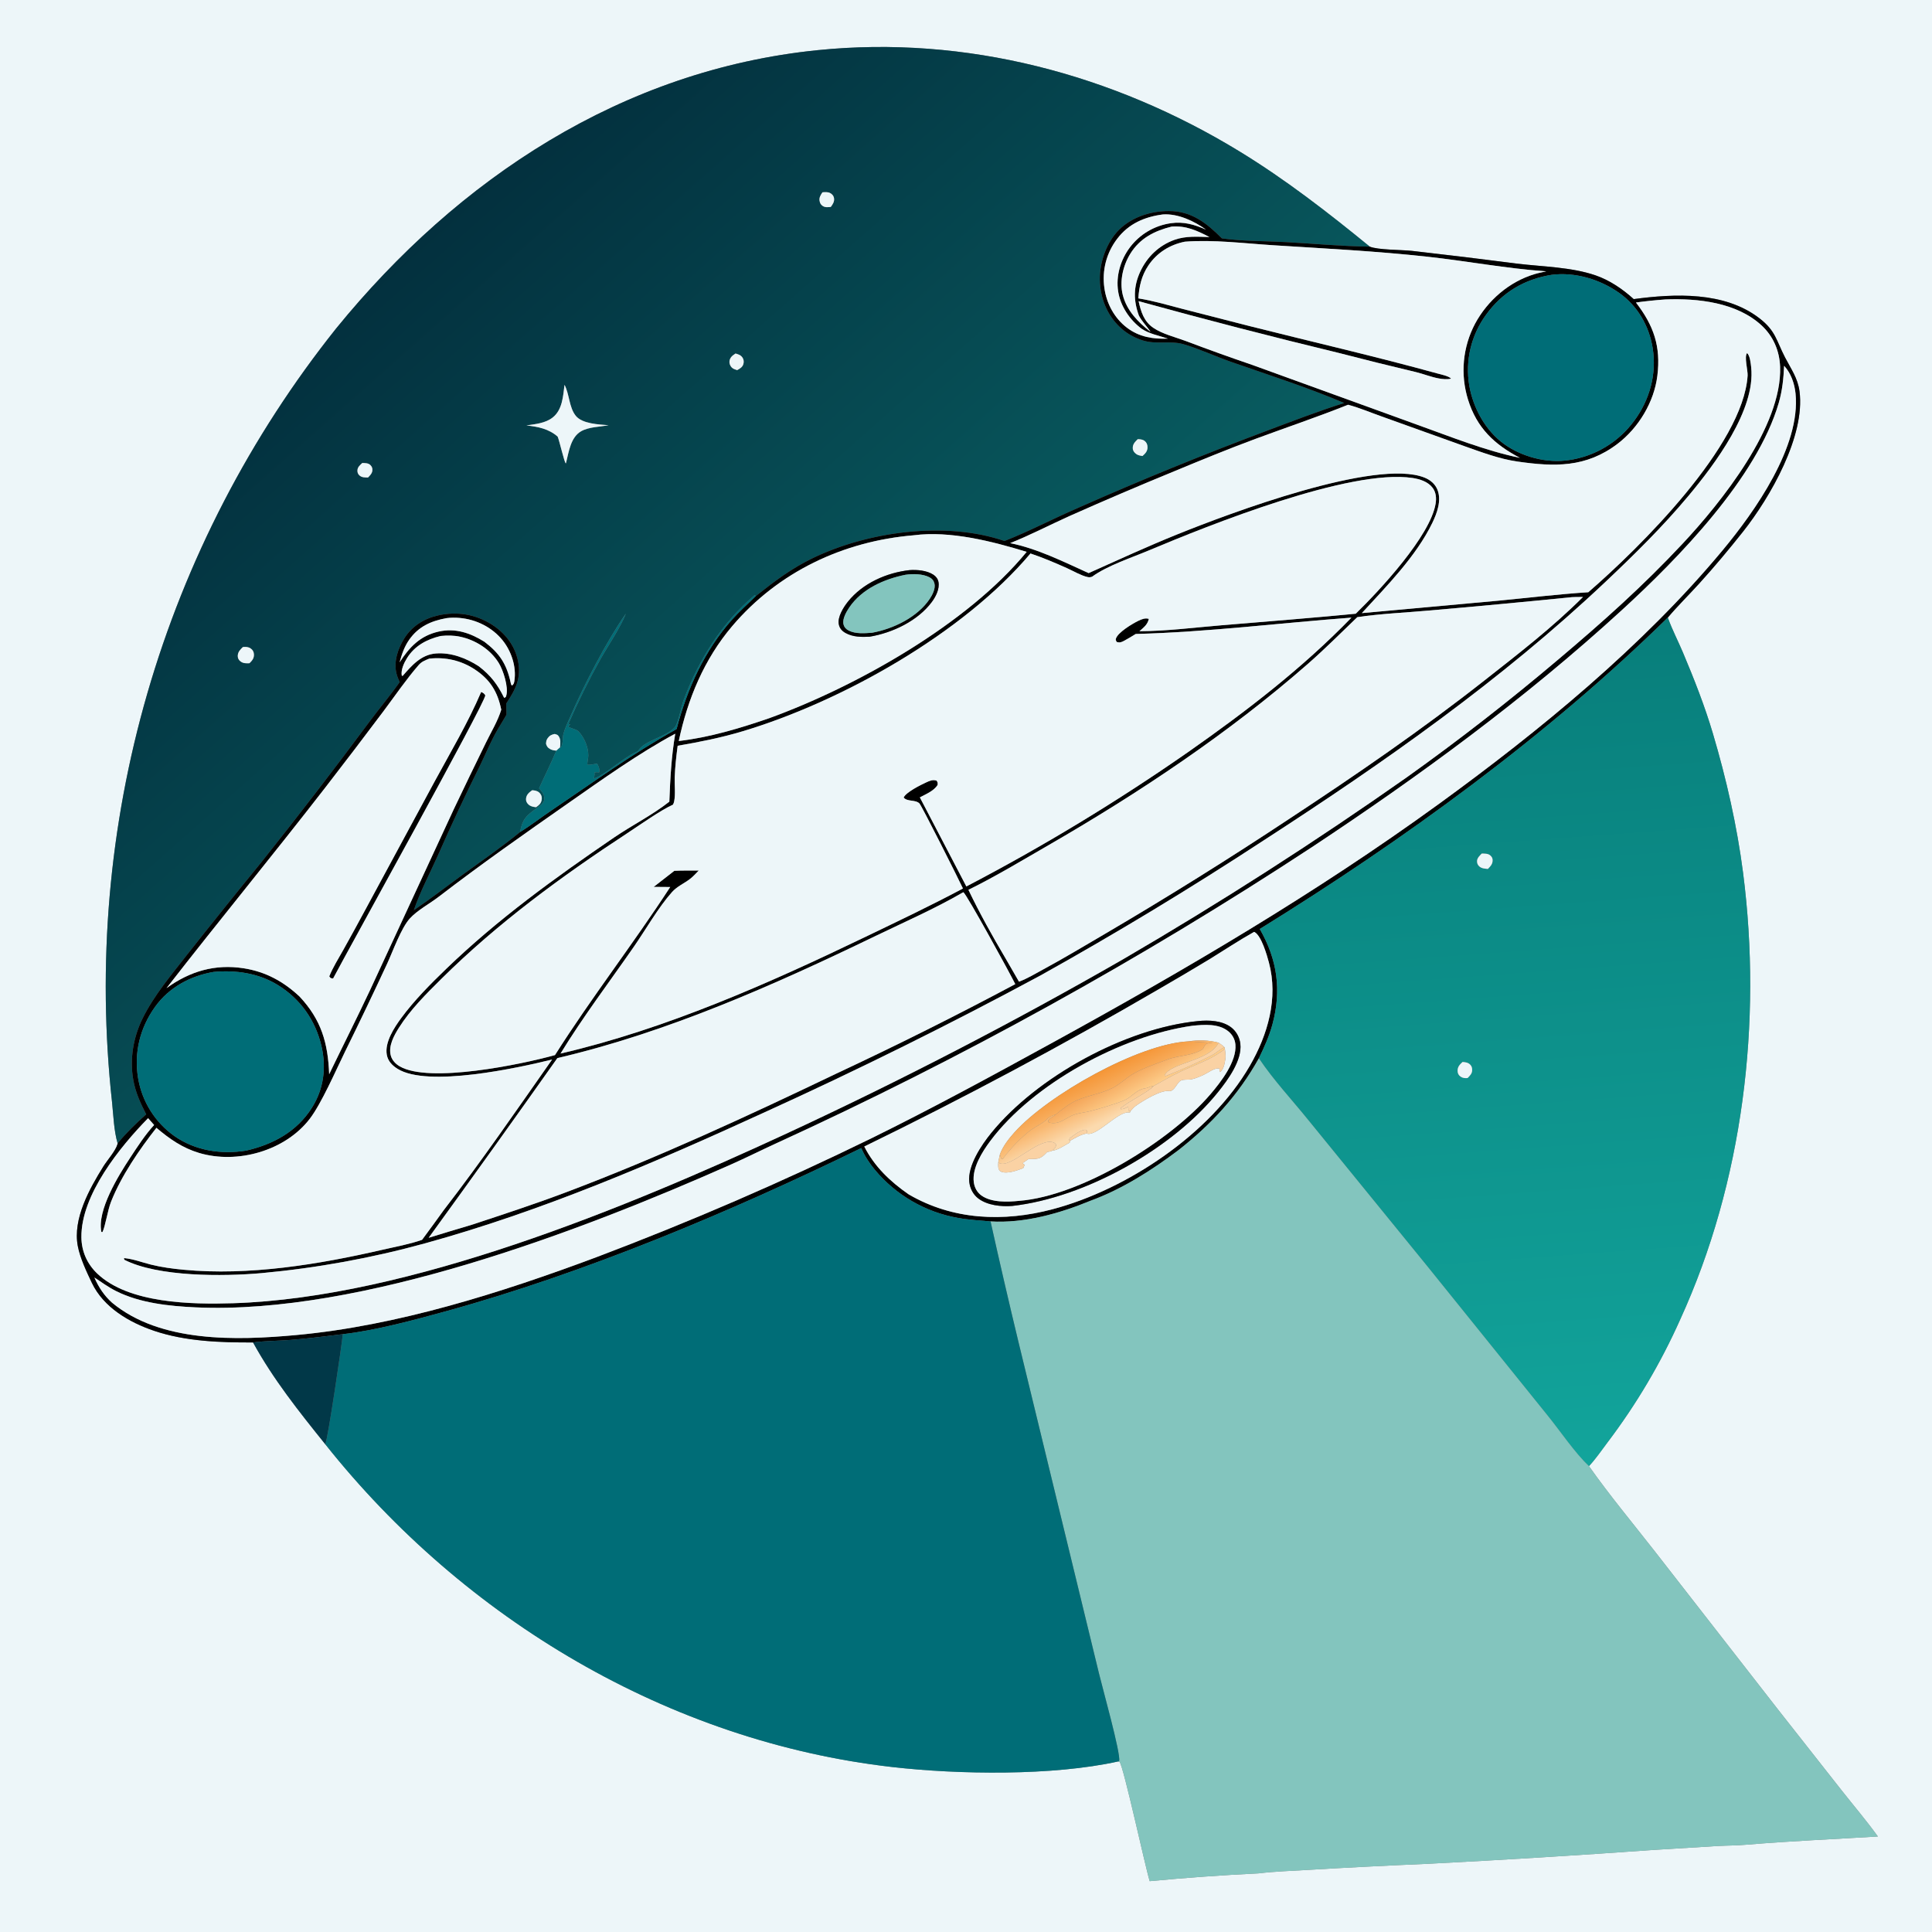 <?xml version="1.0" encoding="utf-8" ?>
<svg xmlns="http://www.w3.org/2000/svg" xmlns:xlink="http://www.w3.org/1999/xlink" width="1024" height="1024">
	<rect width="100%" height="100%" fill="#808080" stroke="none"/>
	<path fill="#EDF6F9" d="M0 0L1024 0L1024 1024L0 1024L0 0ZM726.005 130.717C703.825 112.596 681.448 95.213 656.964 80.254C589.956 39.313 511.935 18.625 433.408 26.582C329.884 37.072 242.869 94.578 178.171 174.081Q173.902 179.433 169.765 184.888Q165.629 190.343 161.626 195.898Q157.624 201.452 153.759 207.103Q149.894 212.754 146.169 218.497Q142.443 224.241 138.859 230.074Q135.275 235.907 131.835 241.826Q128.394 247.745 125.1 253.746Q121.806 259.748 118.659 265.828Q115.512 271.908 112.515 278.063Q109.518 284.219 106.673 290.445Q103.827 296.672 101.135 302.967Q98.442 309.261 95.905 315.62Q93.367 321.978 90.986 328.397Q88.605 334.815 86.381 341.29Q84.158 347.766 82.093 354.293Q80.029 360.82 78.124 367.396Q76.22 373.972 74.478 380.593Q72.735 387.214 71.154 393.875Q69.574 400.536 68.157 407.234Q66.74 413.932 65.488 420.662Q64.235 427.393 63.148 434.152Q62.06 440.911 61.138 447.695Q60.216 454.479 59.46 461.283Q58.705 468.088 58.115 474.908Q57.526 481.729 57.104 488.562Q56.682 495.395 56.428 502.237Q56.173 509.078 56.086 515.924Q55.998 522.769 56.078 529.615Q56.158 536.461 56.406 543.302Q56.654 550.144 57.069 556.978Q57.483 563.811 58.065 570.633Q58.647 577.454 59.396 584.259C60.117 591.159 60.373 599.359 62.337 606.001C62.3 606.193 62.283 606.389 62.227 606.577C61.19 610.091 56.848 614.934 54.786 618.246C47.436 630.056 38.504 646.002 41.232 660.417C42.438 666.786 45.913 674.131 48.711 679.986C54.924 692.983 68.516 700.897 81.683 705.355C98.182 710.943 116.805 711.62 134.118 711.522C144.786 731 158.538 748.242 172.402 765.479C246.009 858.153 354.557 923.009 472.838 936.551C508.129 940.591 558.063 941.294 592.589 933.611L593.047 933.886L593.38 933.782C595.656 936.674 606.804 988.64 609.365 997.057Q638.152 994.317 667.036 992.928C675.647 991.868 684.544 991.64 693.217 991.088Q724.846 989.209 756.502 987.874Q816.394 984.795 876.211 980.513L910.512 978.409C915.622 978.136 920.792 978.172 925.882 977.712C948.97 975.778 972.189 974.785 995.319 973.386C989.327 965.051 982.609 957.193 976.255 949.132L942.021 905.623L877.318 822.552C865.552 807.474 853.201 792.713 842.189 777.073C845.75 773.281 848.817 768.734 851.961 764.579Q857.7 757.006 862.997 749.117Q868.294 741.228 873.131 733.05Q877.968 724.871 882.329 716.429Q886.691 707.987 890.562 699.309C923.847 626.495 934.056 541.808 923.874 462.682C920.668 437.767 914.986 412.731 907.842 388.674C903.536 374.174 897.895 359.811 892.014 345.884C889.474 339.868 886.422 334.005 884.176 327.877L883.978 327.326C889.211 321.126 895.107 315.346 900.567 309.332C908.632 300.446 916.45 291.12 923.895 281.708C938.338 263.449 956.887 231.033 953.777 207.417C952.852 200.386 949.24 195.488 946.098 189.424C941.437 180.428 941.208 175.348 932.416 168.607C913.939 154.441 887.676 155.607 865.903 158.537C860.032 153.212 853.164 148.516 845.618 145.93C832.847 141.553 817.824 141.375 804.472 139.779Q776.434 136.155 748.344 132.966C742.918 132.388 730.144 132.488 726.005 130.717Z"/>
	<defs>
		<linearGradient id="gradient_0" gradientUnits="userSpaceOnUse" x1="198.805" y1="148.095" x2="455.851" y2="437.975">
			<stop offset="0" stop-color="#03303E"/>
			<stop offset="1" stop-color="#085C60"/>
		</linearGradient>
	</defs>
	<path fill="url(#gradient_0)" d="M726.005 130.717C711.124 130.548 696.291 129.118 681.438 128.313C670.33 127.711 658.606 127.893 647.626 126.347C639.521 118.216 631.549 111.827 619.417 111.85C609.926 111.869 599.919 115.003 593.108 121.807C586.477 128.432 582.745 139.068 582.928 148.348C583.113 157.785 586.656 166.879 593.585 173.409C597.024 176.65 601.039 178.92 605.521 180.38C612.815 182.758 620.1 180.389 627.172 182.408C635.226 184.706 644.122 188.869 652.225 191.7C672.279 198.705 692.944 205.275 712.475 213.6C698.573 217.974 685.024 223.226 671.387 228.343Q620.648 247.359 571.114 269.325C558.137 274.925 545.569 281.589 532.412 286.745C501.125 276.04 459.75 281.703 430.407 296.005C419.245 301.446 410.276 308.248 400.653 315.887L399.95 315.464C382.363 330.367 370.31 349.833 362.274 371.273C361.014 374.634 359.588 383.283 357.591 385.55C353.23 390.501 341.59 392.542 338.516 397.591C338.114 398.251 337.668 398.395 336.986 398.684C330.873 401.278 319.522 411.55 314.703 412.638L314.922 411.802C315.137 410.948 315.158 410.282 315.069 409.4C315.981 409.236 316.656 409.229 317.575 409.35C317.886 408.022 317.494 406.68 316.847 405.446C316.714 405.191 316.528 404.968 316.369 404.729C314.8 404.98 312.864 405.538 311.301 405.286C311.259 403.541 311.806 402.073 311.814 400.401C311.837 396 309.647 390.753 306.544 387.591C305.446 386.472 301.486 385.745 301.147 385.05L302.213 383.871L301.231 383.731Q308.876 366.092 318.264 349.316C322.465 341.889 328.669 332.918 331.725 325.232C321.527 339.832 309.576 362.917 302.475 379.368C301.164 382.407 299.53 385.654 298.663 388.847C298.027 391.191 298.597 394.17 297.253 396.153L296.841 396.097C297.004 393.999 297.336 391.725 295.917 389.96C295.4 389.316 294.768 389.271 294.018 389.017C292.362 389.327 291.256 389.871 290.256 391.287C289.551 392.286 289.448 393.119 289.417 394.305C289.896 395.688 290.313 396.318 291.625 397.049C292.555 397.566 293.847 397.811 294.895 397.829C292.059 404.534 288.728 411.157 285.728 417.808C287.169 419.501 288.604 420.972 288.518 423.355C288.457 425.027 287.478 426.044 286.237 427.006C280.313 431.603 277.025 432.733 275.717 440.945C265.901 448.985 255.446 456.18 245.192 463.641C236.588 469.902 228.172 476.455 219.348 482.407C222.732 472.443 227.892 462.805 232.186 453.187Q242.702 429.291 254.339 405.92C257.005 400.434 259.39 394.761 262.239 389.374C264.153 385.755 266.446 382.386 268.43 378.82L268.333 372.874C273.228 365.452 276.466 359.334 274.525 350.159C272.805 342.023 267.665 335.489 260.768 331.07C252.132 325.537 242.163 323.935 232.182 326.178C224.73 327.852 218.227 331.929 214.167 338.528C210.862 343.898 208.556 350.759 210.148 357.029C210.547 358.6 211.157 360.061 211.831 361.531C206.699 368.795 200.907 375.642 195.602 382.8Q167.667 420.461 138.427 457.118Q118.613 481.395 99.188 505.982C90.868 516.67 81.666 527.492 75.63 539.676C70.667 549.694 68.662 561.295 70.636 572.356C71.818 578.979 74.424 584.685 77.489 590.627C72.314 595.176 66.704 600.685 62.337 606.001C60.373 599.359 60.117 591.159 59.396 584.259Q58.647 577.454 58.065 570.633Q57.483 563.811 57.069 556.978Q56.654 550.144 56.406 543.302Q56.158 536.461 56.078 529.615Q55.998 522.769 56.086 515.924Q56.173 509.078 56.428 502.237Q56.682 495.395 57.104 488.562Q57.526 481.729 58.115 474.908Q58.705 468.088 59.46 461.283Q60.216 454.479 61.138 447.695Q62.06 440.912 63.148 434.152Q64.235 427.393 65.488 420.663Q66.74 413.932 68.157 407.234Q69.574 400.536 71.154 393.875Q72.735 387.214 74.478 380.593Q76.22 373.972 78.124 367.396Q80.029 360.82 82.093 354.293Q84.158 347.766 86.381 341.291Q88.605 334.816 90.986 328.397Q93.367 321.978 95.905 315.62Q98.442 309.261 101.135 302.967Q103.827 296.672 106.673 290.445Q109.518 284.219 112.515 278.063Q115.512 271.908 118.659 265.828Q121.806 259.748 125.1 253.746Q128.394 247.745 131.835 241.826Q135.275 235.907 138.859 230.074Q142.443 224.241 146.169 218.497Q149.894 212.754 153.759 207.103Q157.624 201.452 161.626 195.898Q165.629 190.343 169.765 184.888Q173.902 179.433 178.171 174.081C242.869 94.578 329.884 37.072 433.408 26.582C511.935 18.625 589.956 39.313 656.964 80.254C681.448 95.213 703.825 112.596 726.005 130.717ZM435.918 101.931C434.95 103.371 434.049 104.75 434.418 106.577C434.637 107.665 435.006 108.389 435.928 109.065C437.267 110.045 438.796 109.83 440.339 109.675C441.416 108.198 442.402 106.789 442.008 104.842C441.778 103.704 440.938 102.785 439.912 102.285C438.684 101.688 437.236 101.835 435.918 101.931ZM389.87 187.372C388.306 188.367 386.917 189.398 386.642 191.397C386.481 192.571 387.001 193.931 387.832 194.764C388.598 195.532 389.701 195.847 390.702 196.183C392.134 195.36 393.492 194.666 393.996 192.972C394.346 191.796 394.225 190.541 393.52 189.516C392.589 188.16 391.35 187.815 389.87 187.372ZM299.207 203.98C298.438 210.028 298.108 217.232 292.902 221.309C289.018 224.352 283.735 224.785 279.031 225.487C285.182 226.174 290.709 227.203 295.573 231.408C296.531 233.593 299.126 245.266 299.909 245.619L300.122 244.857C301.512 239.254 302.532 231.706 307.988 228.582C312.064 226.249 317.948 226.238 322.54 225.378C317.538 224.988 308.591 224.676 305.164 220.384C301.553 215.862 301.828 208.897 299.207 203.98ZM603.018 232.785C601.58 234.198 600.269 235.47 600.401 237.668C600.481 238.998 601.211 239.875 602.235 240.64C603.167 241.337 604.424 241.508 605.542 241.696C607.033 240.358 608.262 239.139 608.201 236.964C608.164 235.613 607.764 234.549 606.664 233.702C605.634 232.91 604.276 232.776 603.018 232.785ZM192.025 245.402C190.936 246.412 189.625 247.471 189.469 249.061C189.358 250.194 189.626 251.157 190.476 251.94C191.771 253.133 193.414 253.061 195.059 253.076C196.067 252.039 197.184 250.969 197.352 249.443C197.485 248.236 197.15 247.327 196.288 246.478C195.175 245.381 193.473 245.455 192.025 245.402ZM128.72 342.959C127.31 344.338 126.026 345.586 126.019 347.715C126.015 348.985 126.603 349.928 127.619 350.654C129.035 351.666 130.579 351.576 132.22 351.521C133.66 350.092 134.725 348.899 134.581 346.709C134.496 345.4 133.896 344.381 132.804 343.657C131.575 342.842 130.133 342.78 128.72 342.959ZM282.034 418.855C280.464 420.024 279.068 421.078 278.821 423.182C278.675 424.432 279.094 425.422 279.99 426.286C281.181 427.436 282.561 427.669 284.139 427.837C285.63 426.773 286.757 425.929 287.088 423.982C287.281 422.843 287.127 421.745 286.434 420.794C285.452 419.447 284.153 419.015 282.563 418.877C282.387 418.862 282.21 418.862 282.034 418.855Z"/>
	<path fill="#EDF6F9" d="M440.339 109.675C438.796 109.83 437.267 110.045 435.928 109.065C435.006 108.389 434.637 107.665 434.418 106.577C434.049 104.75 434.95 103.371 435.918 101.931C437.236 101.835 438.684 101.688 439.912 102.285C440.938 102.785 441.778 103.704 442.008 104.842C442.402 106.789 441.416 108.198 440.339 109.675Z"/>
	<path d="M647.626 126.347C658.606 127.893 670.33 127.711 681.438 128.313C696.291 129.118 711.124 130.548 726.005 130.717C730.144 132.488 742.918 132.388 748.344 132.966Q776.434 136.155 804.472 139.779C817.824 141.375 832.847 141.553 845.618 145.93C853.164 148.516 860.032 153.212 865.903 158.537C887.676 155.607 913.939 154.441 932.416 168.607C941.208 175.348 941.437 180.428 946.098 189.424C949.24 195.488 952.852 200.386 953.777 207.417C956.887 231.033 938.338 263.449 923.895 281.708C916.45 291.12 908.632 300.446 900.567 309.332C895.107 315.346 889.211 321.126 883.978 327.326C820.122 390.014 743.769 445.399 667.708 492.391C677.001 508.589 679.323 524.791 674.419 542.944C672.717 549.242 670.037 555.106 667.211 560.958C656.212 580.602 642.197 595.782 624.571 609.628C610.421 620.303 594.626 630.347 577.896 636.452C561.541 643.196 542.858 648.458 525.014 647.382C519.267 646.861 513.472 646.567 507.788 645.53Q506.185 645.25 504.596 644.9Q503.006 644.55 501.434 644.13Q499.862 643.71 498.309 643.222Q496.757 642.734 495.227 642.177Q493.698 641.621 492.195 640.998Q490.691 640.375 489.217 639.687Q487.742 638.999 486.299 638.246Q484.856 637.493 483.448 636.678Q482.039 635.863 480.668 634.986Q479.297 634.11 477.965 633.174Q476.634 632.238 475.345 631.245Q474.056 630.251 472.812 629.202Q471.568 628.153 470.371 627.05Q469.175 625.947 468.028 624.793Q466.88 623.638 465.785 622.434Q464.69 621.231 463.649 619.98C460.762 616.477 458.259 612.693 456.491 608.502C387.456 642.198 310.289 674.649 236.222 695.034C219.552 699.622 198.779 705.244 181.686 707.144C172.474 708.265 163.252 709.471 153.999 710.195C147.426 710.71 140.634 710.676 134.118 711.522C116.805 711.62 98.182 710.943 81.683 705.355C68.516 700.897 54.924 692.983 48.711 679.986C45.913 674.131 42.438 666.786 41.232 660.417C38.504 646.002 47.436 630.056 54.786 618.246C56.848 614.934 61.19 610.091 62.227 606.577C62.283 606.389 62.3 606.193 62.337 606.001C66.704 600.685 72.314 595.176 77.489 590.627C74.424 584.685 71.818 578.979 70.636 572.356C68.662 561.295 70.667 549.694 75.63 539.676C81.666 527.492 90.868 516.67 99.188 505.982Q118.613 481.395 138.427 457.118Q167.667 420.461 195.602 382.8C200.907 375.642 206.699 368.795 211.831 361.531C211.157 360.061 210.547 358.6 210.148 357.029C208.556 350.759 210.862 343.898 214.167 338.528C218.227 331.929 224.73 327.852 232.182 326.178C242.163 323.935 252.132 325.537 260.768 331.07C267.665 335.489 272.805 342.023 274.525 350.159C276.466 359.334 273.228 365.452 268.333 372.874L268.43 378.82C266.446 382.386 264.153 385.755 262.239 389.374C259.39 394.761 257.005 400.434 254.339 405.92Q242.702 429.291 232.186 453.187C227.892 462.805 222.732 472.443 219.348 482.407C228.172 476.455 236.588 469.902 245.192 463.641C255.446 456.18 265.901 448.985 275.717 440.945C281.461 437.415 286.775 433.247 292.363 429.48C314.183 414.773 335.55 399.203 358.601 386.43C364.096 365.341 373.347 344.846 387.966 328.445C391.899 324.032 396.409 320.007 400.653 315.887C410.276 308.248 419.245 301.446 430.407 296.005C459.75 281.703 501.125 276.04 532.412 286.745C545.569 281.589 558.137 274.925 571.114 269.325Q620.648 247.359 671.387 228.343C685.024 223.226 698.573 217.974 712.475 213.6C692.944 205.275 672.279 198.705 652.225 191.7C644.122 188.869 635.226 184.706 627.172 182.408C620.1 180.389 612.815 182.758 605.521 180.38C601.039 178.92 597.024 176.65 593.585 173.409C586.656 166.879 583.113 157.785 582.928 148.348C582.745 139.068 586.477 128.432 593.108 121.807C599.919 115.003 609.926 111.869 619.417 111.85C631.549 111.827 639.521 118.216 647.626 126.347ZM578.816 305.67C577.855 305.978 577.358 306.047 576.349 305.82C572.913 305.047 568.78 302.59 565.492 301.124C559.135 298.288 552.789 295.556 546.176 293.356C510.45 335.777 446.128 371.885 393.499 387.625C382.201 391.004 370.793 393.278 359.183 395.265C358.436 400.83 357.801 406.403 357.61 412.019C357.476 415.923 358.09 421.028 357.31 424.773C357.165 425.469 356.99 425.892 356.677 426.493C350.285 429.317 338.764 437.493 332.404 441.661C297.466 464.555 263.692 489.345 233.955 518.788C225.874 526.789 217.495 535.119 211.4 544.775C208.785 548.918 205.778 554.414 207.118 559.439C207.794 561.972 209.65 563.908 211.874 565.198C227.594 574.32 276.354 564.16 294.152 559.22C313.41 528.829 335.604 500.331 355.23 470.14L346.473 470.072Q351.97 465.848 357.409 461.55C361.708 461.327 366.061 461.426 370.367 461.39C368.813 462.968 367.27 464.72 365.491 466.04C362.343 468.378 358.779 469.887 356.125 472.873C348.818 481.096 342.214 492.788 335.821 501.988C322.868 520.628 308.923 539.061 297.084 558.412C353.092 545.391 407.293 521.315 458.959 496.433C476.177 488.14 493.515 479.913 510.38 470.919C508.29 466.345 488.459 426.947 487.321 425.838C485.132 423.705 480.904 425.046 478.954 422.713C480.214 419.867 488.088 415.972 490.942 414.668C492.743 413.845 494.442 413.067 496.403 413.768C497.083 414.778 497.028 414.841 496.947 416.069C494.922 419.249 490.752 420.904 487.539 422.631L512.191 469.84Q542.707 453.909 572.146 436.066Q601.585 418.223 629.828 398.541C660.503 377.045 690.156 354.31 716.291 327.357C678.281 330.2 640.061 335.043 601.956 336.015C599.947 337.239 597.926 338.513 595.846 339.613C594.342 340.408 593.524 340.754 591.877 340.264C591.583 339.638 591.234 339.296 591.43 338.579C592.35 335.23 600.299 330.504 603.376 329.03C605.087 328.21 607.023 327.396 608.906 328.026C608.167 331.189 606.237 332.472 603.927 334.558C618.268 334.505 632.991 332.608 647.299 331.419C671.049 329.445 694.856 327.582 718.573 325.281C731.303 312.884 758.05 284.152 760.903 266.986C761.391 264.051 761.152 260.976 759.309 258.53C756.843 255.259 752.502 253.909 748.618 253.327C715.467 248.361 640.981 278.246 608.786 291.786C599.536 295.676 586.871 299.798 578.816 305.67ZM616.322 113.668C606.651 114.922 598.207 118.573 592.178 126.506Q591.65 127.191 591.156 127.902Q590.663 128.613 590.205 129.347Q589.748 130.082 589.328 130.839Q588.908 131.595 588.526 132.372Q588.145 133.148 587.803 133.943Q587.46 134.738 587.158 135.549Q586.856 136.359 586.595 137.184Q586.333 138.009 586.114 138.846Q585.894 139.683 585.717 140.53Q585.539 141.377 585.404 142.232Q585.269 143.086 585.177 143.947Q585.085 144.807 585.036 145.671Q584.987 146.535 584.982 147.4Q584.976 148.266 585.014 149.13Q585.052 149.995 585.132 150.856Q585.213 151.718 585.337 152.574C586.467 160.83 590.648 168.658 597.349 173.72C603.794 178.588 611.138 179.812 619.024 179.479C614.321 177.903 609.188 177.005 605.035 174.204C598.773 169.551 593.863 162.261 592.648 154.478C591.358 146.215 593.941 137.652 598.924 131.035Q599.409 130.395 599.926 129.779Q600.442 129.162 600.987 128.572Q601.532 127.982 602.106 127.419Q602.679 126.856 603.28 126.322Q603.88 125.788 604.506 125.283Q605.131 124.779 605.781 124.305Q606.43 123.832 607.102 123.391Q607.773 122.95 608.466 122.542Q609.158 122.134 609.87 121.76Q610.581 121.386 611.31 121.048Q612.038 120.709 612.783 120.406Q613.527 120.103 614.286 119.837Q615.044 119.571 615.814 119.342Q616.584 119.113 617.365 118.922Q618.146 118.731 618.935 118.578Q619.724 118.425 620.519 118.311C627.297 117.316 633.12 119.007 639.225 121.724C632.942 117.141 624.274 113.103 616.322 113.668ZM621.047 120.087C611.968 122.321 604.141 126.267 599.074 134.504C595.234 140.745 593.284 149.063 595.08 156.264C597.152 164.573 603.225 170.831 609.804 175.884C607.886 172.91 605.292 170.444 603.649 167.315C600.7 159.249 600.706 151.856 604.354 143.977C608.004 136.094 614.305 130.048 622.517 127.109C628.529 124.958 634.778 125.481 641.038 125.64C634.454 122.228 628.704 119.526 621.047 120.087ZM627.988 128.1C620.054 129.692 613.229 133.907 608.678 140.679C605.06 146.064 603.754 151.756 603.344 158.144C611.388 159.425 619.325 161.793 627.206 163.842L662.296 172.827C695.444 181.188 728.923 188.863 761.866 197.95C763.672 198.448 767.987 199.309 769.115 200.699C766.985 201.199 764.616 200.955 762.474 200.558C758.508 199.822 754.414 198.175 750.427 197.202Q730.012 192.37 709.705 187.101Q656.378 174.215 603.49 159.633C604.707 165.193 606.288 170.383 611.287 173.76C616.174 177.061 622.759 178.622 628.263 180.656Q645.954 187.358 663.86 193.46L751.323 225.18C769.099 231.551 787.048 238.822 805.575 242.671C791.968 235.506 782.733 226.822 778.067 211.757Q777.683 210.521 777.36 209.268Q777.038 208.016 776.777 206.748Q776.516 205.481 776.318 204.202Q776.12 202.924 775.985 201.637Q775.85 200.35 775.779 199.058Q775.708 197.766 775.7 196.472Q775.693 195.179 775.749 193.886Q775.805 192.593 775.924 191.305Q776.044 190.017 776.227 188.736Q776.41 187.455 776.655 186.185Q776.901 184.914 777.209 183.658Q777.517 182.401 777.886 181.161Q778.255 179.921 778.685 178.701Q779.115 177.48 779.605 176.283Q780.094 175.085 780.642 173.913Q781.19 172.741 781.795 171.597C788.448 159.249 799.862 149.336 813.372 145.28C815.395 144.673 817.483 144.263 819.546 143.822C798.516 142.346 777.476 138.349 756.493 136.055C729.384 133.092 701.953 131.712 674.73 129.977C659.648 129.016 642.961 126.911 627.988 128.1ZM822.41 145.664C808.005 147.972 796.206 154.94 787.634 166.841Q786.904 167.837 786.225 168.868Q785.546 169.898 784.919 170.962Q784.292 172.025 783.718 173.119Q783.145 174.212 782.627 175.332Q782.109 176.453 781.647 177.598Q781.186 178.743 780.782 179.909Q780.378 181.076 780.032 182.261Q779.687 183.446 779.401 184.647Q779.115 185.848 778.889 187.062Q778.664 188.276 778.499 189.499Q778.334 190.722 778.23 191.952Q778.126 193.183 778.084 194.416Q778.041 195.65 778.06 196.885Q778.079 198.119 778.16 199.351Q778.24 200.583 778.382 201.809Q778.524 203.035 778.727 204.253C780.753 216.216 787.377 228.386 797.376 235.479C806.871 242.215 820.086 245.681 831.658 243.844Q832.935 243.655 834.202 243.404Q835.468 243.152 836.721 242.838Q837.973 242.525 839.209 242.149Q840.444 241.774 841.659 241.338Q842.875 240.902 844.067 240.406Q845.259 239.91 846.425 239.356Q847.592 238.802 848.729 238.191Q849.867 237.58 850.973 236.914Q852.078 236.247 853.15 235.527Q854.222 234.807 855.256 234.034Q856.291 233.262 857.286 232.439Q858.281 231.616 859.234 230.745Q860.188 229.875 861.097 228.958Q862.006 228.041 862.868 227.08Q863.731 226.119 864.545 225.117Q865.359 224.114 866.122 223.073C874.317 212.044 878.145 198.309 875.973 184.65C874.086 172.788 868.042 162.217 858.177 155.238C848.053 148.075 834.812 144.082 822.41 145.664ZM882.757 158.709C877.493 159.077 872.31 159.621 867.083 160.336C876.49 172.51 880.357 183.598 878.432 199.173C876.71 213.115 868.458 226.774 857.312 235.246C840.635 247.923 823.89 247.462 804.127 244.604C794.7 243.241 785.293 239.691 776.334 236.533L732.351 220.745C726.447 218.666 720.565 216.137 714.519 214.524C698.336 221.002 681.737 226.573 665.388 232.628C650.932 237.982 636.613 243.879 622.373 249.783Q594.52 261.207 567.013 273.443C556.495 278.173 546.114 283.601 535.411 287.872C549.802 290.761 563.675 297.739 576.997 303.758C592.635 296.754 608.181 289.609 624.074 283.19C651.45 272.134 729.084 242.923 754.938 253.102C758.089 254.342 760.706 256.516 761.935 259.73C764.086 265.349 761.645 272.013 759.155 277.152C750.578 294.851 734.986 310.616 721.796 324.96L794.495 318.345C810.248 316.829 826.021 314.911 841.816 313.905C869.059 290.347 923.951 236.103 926.273 199.056C926.439 196.391 924.38 188.999 925.974 187.155C927.537 188.416 927.943 192.637 928.163 194.69C930.58 217.263 908.845 246.154 894.896 262.848C881.32 279.095 866.366 293.82 850.998 308.34C795.738 360.553 733.427 404.222 669.741 445.445Q611.848 483.366 551.399 517.064Q479.531 555.782 405.215 589.562C346.821 616.343 287.293 641.919 225.226 659.016Q203.957 664.865 182.255 668.815Q160.554 672.765 138.588 674.785C118.33 676.585 83.745 676.841 65.842 667.68L65.794 666.966L64.87 666.988L65.228 667.314L65.75 666.815C70.703 667.28 75.23 669.077 80.016 670.269C85.638 671.669 91.512 672.445 97.273 672.992C132.01 676.291 169.049 670.162 202.782 662.386C209.661 660.801 217.052 659.467 223.713 657.13C227.556 651.876 231.467 646.66 235.228 641.347C255.236 615.48 273.836 588.331 292.627 561.571C274.445 566.065 226.689 576.462 210.73 566.509C207.878 564.731 205.623 562.438 205.011 559.034C203.824 552.435 208.948 544.624 212.692 539.54C219.651 530.09 228.223 521.494 236.656 513.364C263.841 487.156 294.28 465.183 325.391 443.945C334.933 437.432 345.741 432.023 354.764 424.893C355.237 412.725 355.832 400.922 357.896 388.884C338.959 398.977 318.658 413.496 300.977 425.845C277.876 441.978 254.915 458.107 232.56 475.282C227.785 478.951 221.256 482.393 217.234 486.801C212.624 491.855 208.244 504.156 205.265 510.634Q194.321 534.187 182.842 557.484C178.013 567.349 170.424 584.799 164.245 592.91C151.221 610.004 125.745 617.145 105.494 611.076C96.677 608.434 89.834 603.643 82.912 597.76C73.809 609.331 64.311 623.202 58.866 636.922C57.037 641.528 55.805 650.103 54.311 653.01L53.725 652.96C51.366 641.509 62.746 623.118 68.934 613.719C72.813 607.827 76.901 601.468 81.686 596.279L78.497 592.654C63.572 607.892 42.916 633.372 43.144 655.761C43.22 663.213 46.161 669.865 51.532 675.001C68.165 690.907 101.599 691.428 123.571 690.738C216.705 687.815 331.798 640.179 416.275 601.081Q462.02 579.883 506.793 556.704Q551.566 533.524 595.282 508.406Q672.394 463.474 745.405 412.145Q787.115 382.405 826.201 349.291C849.562 329.576 870.84 310.578 891.808 288.17C912.303 266.269 944.641 225.861 943.491 194.414C943.184 186.009 939.928 178.284 933.728 172.53C920.543 160.293 899.881 158.022 882.757 158.709ZM945.618 193.882C945.315 200.65 944.663 207.034 942.769 213.561C931.27 253.186 889.613 295.898 859.671 323.325C808.792 369.929 752.716 411.065 695.231 449.083Q661.238 471.397 626.422 492.404Q591.605 513.41 556.016 533.078Q520.427 552.746 484.115 571.048Q447.804 589.349 410.824 606.258C403.026 609.838 395.355 613.693 387.512 617.175C307.869 652.536 191.284 696.914 103.745 692.928C89.782 692.292 74.224 690.671 61.6 684.341C57.501 682.286 53.825 679.625 50.02 677.089C52.251 682.187 55.18 686.678 59.352 690.418C85.025 711.761 125.471 710.486 156.933 707.61C210.511 702.712 265.741 685.16 315.988 666.378Q353.214 652.306 389.743 636.513Q426.273 620.72 462.025 603.239C494.434 587.286 526.29 569.934 557.959 552.564C628.416 513.919 697.394 473.458 762.504 426.194C815.936 387.407 870.765 342.479 913.029 291.642C930.162 271.034 954.473 236.585 951.677 208.602C951.152 203.352 949.265 197.799 945.618 193.882ZM484.309 283.707C446.939 286.826 412.463 303.127 388.074 331.876C373.224 349.381 364.464 370.466 359.768 392.746C376.057 390.863 392.155 385.998 407.623 380.69C453.711 363.956 512.762 330.814 544.155 292.495C525.864 286.9 503.573 281.19 484.309 283.707ZM831.27 316.699Q794.204 320.405 757.093 323.619C744.638 324.744 731.754 325.255 719.4 327.101C710.71 335.449 702.253 343.937 693.179 351.884C651.29 388.567 603.745 420.256 555.568 448.057C541.643 456.092 527.707 464.517 513.288 471.623C519.2 483.998 526.123 496.402 533.114 508.221L540.09 520.317C544.531 518.653 548.804 516.045 552.97 513.79C564.197 507.71 575.165 501.1 586.187 494.659Q635.572 465.65 683.318 434.014C718.685 410.758 753.435 386.885 786.724 360.703C804.54 346.692 822.996 332.466 839.028 316.397C836.527 316.471 833.729 316.33 831.27 316.699ZM236.665 327.626C228.481 329.117 221.828 332.047 216.872 339.094C214.325 342.715 212.935 346.829 211.793 351.066C216.981 343.006 222.686 336.959 232.449 334.755C241.352 332.745 249.276 335.474 256.747 340.144C264.803 346.257 268.547 351.96 270.687 361.928C270.9 362.92 270.756 362.533 271.336 363.388C272.335 362.645 272.47 362 272.648 360.804C273.764 353.326 271.017 345.106 266.339 339.32C260.793 332.461 252.396 328.305 243.659 327.525C241.425 327.326 238.888 327.336 236.665 327.626ZM233.57 337.082C226.266 338.837 219.773 342.249 215.68 348.869C214.121 351.391 212.423 355.023 212.942 358.057L213.391 358.271C218.231 352.731 223.179 346.968 231.046 346.35C239.046 345.721 247.158 348.834 253.76 353.13C260.142 358.033 263.667 362.696 267.224 369.897C268.229 369.318 268.038 369.682 268.327 368.709C269.65 364.255 266.693 355.17 264.335 351.366C259.899 344.211 252.146 339.256 243.99 337.496C240.52 336.747 237.09 336.725 233.57 337.082ZM227.489 349.1C225.283 349.994 223.465 350.681 221.881 352.505C215.243 360.152 209.392 368.769 203.309 376.885Q188.063 397.204 172.517 417.294C144.8 453.071 116.025 488.016 88.259 523.74C100.586 514.775 114.003 510.832 129.198 513.214C140.814 515.036 150.272 520.218 158.803 528.222C170.318 540.543 173.837 552.812 174.464 569.367C181.644 554.496 189.089 539.745 196.127 524.807L240.559 428.815Q248.973 411.127 257.59 393.536C260.296 387.975 263.914 382.029 265.672 376.142C263.747 366.65 259.775 360.171 251.647 354.806C244.439 350.049 236.052 348.141 227.489 349.1ZM510.523 472.914C495.548 481.615 479.265 488.736 463.658 496.276C409.975 522.21 353.694 547.207 295.427 560.807Q261.616 608.641 227.209 656.049Q238.521 652.559 249.875 649.207C266.59 643.703 283.389 638.199 299.856 631.993C348.719 613.577 396.395 591.483 443.464 568.935Q491.413 546.523 538.115 521.614C535.652 516.463 512.264 473.843 510.641 472.942C510.606 472.923 510.562 472.924 510.523 472.914ZM664.682 493.929C656.682 498.415 649.023 503.518 641.216 508.329Q627.634 516.539 613.892 524.477Q537.526 568.963 458.081 607.68C463.508 618.344 471.847 626.269 481.604 633.03C505.036 646.725 531.879 647.784 557.8 640.943C597.402 630.491 641.61 600.944 662.403 564.945C671.958 548.403 677.608 529.074 672.54 510.129C671.515 506.297 668.613 496.086 664.97 494.022C664.883 493.972 664.778 493.96 664.682 493.929ZM113.293 515.133C100.938 517.22 89.599 523.311 82.219 533.599C74.181 544.805 70.93 557.902 73.215 571.541Q73.408 572.685 73.657 573.819Q73.907 574.952 74.211 576.072Q74.516 577.192 74.876 578.295Q75.235 579.399 75.648 580.483Q76.062 581.568 76.528 582.63Q76.995 583.693 77.513 584.731Q78.031 585.77 78.6 586.781Q79.168 587.793 79.786 588.775Q80.404 589.758 81.07 590.708Q81.735 591.659 82.447 592.576Q83.158 593.493 83.914 594.373Q84.67 595.254 85.468 596.096Q86.267 596.938 87.106 597.74Q87.944 598.542 88.822 599.302Q89.699 600.062 90.613 600.777Q91.527 601.492 92.475 602.162C103.603 609.921 117.18 611.946 130.398 609.86C144.718 606.576 157.288 599.829 165.316 587.132C171.591 577.209 173.025 565.884 170.393 554.514C167.218 540.794 159.191 529.414 147.179 522.039C137.006 515.792 125.049 514.07 113.293 515.133Z"/>
	<path fill="#EDF6F9" d="M619.024 179.479C611.138 179.812 603.794 178.588 597.349 173.72C590.648 168.658 586.467 160.83 585.337 152.574Q585.213 151.718 585.132 150.856Q585.052 149.995 585.014 149.13Q584.976 148.266 584.982 147.4Q584.987 146.535 585.036 145.671Q585.085 144.807 585.177 143.947Q585.269 143.086 585.404 142.232Q585.539 141.377 585.717 140.53Q585.894 139.683 586.114 138.846Q586.333 138.009 586.595 137.184Q586.856 136.359 587.158 135.549Q587.46 134.738 587.803 133.943Q588.145 133.148 588.526 132.372Q588.908 131.595 589.328 130.839Q589.748 130.082 590.205 129.347Q590.663 128.613 591.156 127.902Q591.65 127.191 592.178 126.506C598.207 118.573 606.651 114.922 616.322 113.668C624.274 113.103 632.942 117.141 639.225 121.724C633.12 119.007 627.297 117.316 620.519 118.311Q619.724 118.425 618.935 118.578Q618.146 118.731 617.365 118.922Q616.584 119.113 615.814 119.342Q615.044 119.571 614.286 119.837Q613.527 120.103 612.783 120.406Q612.038 120.709 611.31 121.048Q610.581 121.386 609.87 121.76Q609.158 122.134 608.466 122.542Q607.773 122.95 607.102 123.391Q606.43 123.832 605.781 124.305Q605.131 124.779 604.506 125.283Q603.88 125.788 603.28 126.322Q602.679 126.856 602.106 127.419Q601.532 127.982 600.987 128.572Q600.442 129.163 599.926 129.779Q599.409 130.395 598.924 131.035C593.941 137.652 591.358 146.215 592.648 154.478C593.863 162.261 598.773 169.551 605.035 174.204C609.188 177.005 614.321 177.903 619.024 179.479Z"/>
	<path fill="#EDF6F9" d="M609.804 175.884C603.225 170.831 597.152 164.573 595.08 156.264C593.284 149.063 595.234 140.745 599.074 134.504C604.141 126.267 611.968 122.321 621.047 120.087C628.704 119.526 634.454 122.228 641.038 125.64C634.778 125.481 628.529 124.958 622.517 127.109C614.305 130.048 608.004 136.094 604.354 143.977C600.706 151.856 600.7 159.249 603.649 167.315C605.292 170.444 607.886 172.91 609.804 175.884Z"/>
	<path fill="#EDF6F9" d="M603.344 158.144C603.754 151.756 605.06 146.064 608.678 140.679C613.229 133.907 620.054 129.692 627.988 128.1C642.961 126.911 659.648 129.016 674.73 129.977C701.953 131.712 729.384 133.092 756.493 136.055C777.476 138.349 798.516 142.346 819.546 143.822C817.483 144.263 815.395 144.673 813.372 145.28C799.862 149.336 788.448 159.249 781.795 171.597Q781.19 172.741 780.642 173.913Q780.094 175.085 779.605 176.283Q779.115 177.48 778.685 178.701Q778.255 179.921 777.886 181.161Q777.517 182.401 777.209 183.658Q776.901 184.914 776.655 186.185Q776.41 187.455 776.227 188.736Q776.044 190.017 775.924 191.305Q775.805 192.593 775.749 193.886Q775.693 195.179 775.7 196.472Q775.708 197.766 775.779 199.058Q775.851 200.35 775.985 201.637Q776.12 202.924 776.318 204.202Q776.516 205.481 776.777 206.748Q777.038 208.016 777.36 209.268Q777.683 210.521 778.067 211.757C782.733 226.822 791.968 235.506 805.575 242.671C787.048 238.822 769.099 231.551 751.323 225.18L663.86 193.46Q645.954 187.358 628.263 180.656C622.759 178.622 616.174 177.061 611.287 173.76C606.288 170.383 604.707 165.193 603.49 159.633Q656.378 174.215 709.705 187.101Q730.012 192.37 750.427 197.202C754.414 198.175 758.508 199.822 762.474 200.558C764.616 200.955 766.985 201.199 769.115 200.699C767.987 199.309 763.672 198.448 761.866 197.95C728.923 188.863 695.444 181.188 662.296 172.827L627.206 163.842C619.325 161.793 611.388 159.425 603.344 158.144Z"/>
	<path fill="#006D77" d="M831.658 243.844C820.086 245.681 806.871 242.215 797.376 235.479C787.377 228.386 780.753 216.216 778.727 204.253Q778.524 203.035 778.382 201.809Q778.241 200.583 778.16 199.351Q778.079 198.119 778.06 196.885Q778.041 195.65 778.084 194.416Q778.126 193.183 778.23 191.953Q778.334 190.722 778.499 189.499Q778.664 188.276 778.889 187.062Q779.115 185.848 779.401 184.647Q779.687 183.446 780.032 182.261Q780.378 181.076 780.782 179.909Q781.186 178.743 781.647 177.598Q782.109 176.453 782.627 175.332Q783.145 174.212 783.719 173.119Q784.292 172.025 784.919 170.962Q785.546 169.898 786.225 168.868Q786.904 167.837 787.634 166.841C796.206 154.94 808.005 147.972 822.41 145.664C834.812 144.082 848.053 148.075 858.177 155.238C868.042 162.217 874.086 172.788 875.973 184.65C878.145 198.309 874.317 212.044 866.122 223.073Q865.359 224.114 864.545 225.117Q863.731 226.119 862.868 227.08Q862.006 228.041 861.097 228.958Q860.188 229.875 859.234 230.745Q858.281 231.616 857.286 232.439Q856.291 233.262 855.256 234.034Q854.222 234.807 853.15 235.527Q852.078 236.247 850.973 236.914Q849.867 237.58 848.729 238.191Q847.592 238.802 846.425 239.356Q845.259 239.91 844.067 240.406Q842.875 240.902 841.659 241.338Q840.444 241.774 839.208 242.149Q837.973 242.525 836.721 242.838Q835.468 243.152 834.202 243.404Q832.935 243.655 831.658 243.844Z"/>
	<path fill="#EDF6F9" d="M867.083 160.336C872.31 159.621 877.493 159.077 882.757 158.709C899.881 158.022 920.543 160.293 933.728 172.53C939.928 178.284 943.184 186.009 943.491 194.414C944.641 225.861 912.303 266.269 891.808 288.17C870.84 310.578 849.562 329.576 826.201 349.291Q787.115 382.405 745.405 412.145Q672.394 463.474 595.282 508.406Q551.566 533.524 506.793 556.704Q462.02 579.883 416.275 601.081C331.798 640.179 216.705 687.815 123.571 690.738C101.599 691.428 68.165 690.907 51.532 675.001C46.161 669.865 43.22 663.213 43.144 655.761C42.916 633.372 63.572 607.892 78.497 592.654L81.686 596.279C76.901 601.468 72.813 607.827 68.934 613.719C62.746 623.118 51.366 641.509 53.725 652.96L54.311 653.01C55.805 650.103 57.037 641.528 58.866 636.922C64.311 623.202 73.809 609.331 82.912 597.76C89.834 603.643 96.677 608.434 105.494 611.076C125.745 617.145 151.221 610.004 164.245 592.91C170.424 584.799 178.013 567.349 182.842 557.484Q194.321 534.187 205.265 510.634C208.244 504.156 212.624 491.855 217.234 486.801C221.256 482.393 227.785 478.951 232.56 475.282C254.915 458.107 277.876 441.978 300.977 425.845C318.658 413.496 338.959 398.977 357.896 388.884C355.832 400.922 355.237 412.725 354.764 424.893C345.741 432.023 334.933 437.432 325.391 443.945C294.28 465.183 263.841 487.156 236.656 513.364C228.223 521.494 219.651 530.09 212.692 539.54C208.948 544.624 203.824 552.435 205.011 559.034C205.623 562.438 207.878 564.731 210.73 566.509C226.689 576.462 274.445 566.065 292.627 561.571C273.836 588.331 255.236 615.48 235.228 641.347C231.467 646.66 227.556 651.876 223.713 657.13C217.052 659.467 209.661 660.801 202.782 662.386C169.049 670.162 132.01 676.291 97.273 672.992C91.512 672.445 85.638 671.669 80.016 670.269C75.23 669.077 70.703 667.28 65.75 666.815L65.228 667.314L64.87 666.988L65.794 666.966L65.842 667.68C83.745 676.841 118.33 676.585 138.588 674.785Q160.554 672.765 182.255 668.815Q203.957 664.865 225.226 659.016C287.293 641.919 346.821 616.343 405.215 589.562Q479.531 555.782 551.399 517.064Q611.848 483.366 669.741 445.445C733.427 404.222 795.738 360.553 850.998 308.34C866.366 293.82 881.32 279.095 894.896 262.848C908.845 246.154 930.58 217.263 928.163 194.69C927.943 192.637 927.537 188.416 925.974 187.155C924.38 188.999 926.439 196.391 926.273 199.056C923.951 236.103 869.059 290.347 841.816 313.905C826.021 314.911 810.248 316.829 794.495 318.345L721.796 324.96C734.986 310.616 750.578 294.851 759.155 277.152C761.645 272.013 764.086 265.349 761.935 259.73C760.706 256.516 758.089 254.342 754.938 253.102C729.084 242.923 651.45 272.134 624.074 283.19C608.181 289.609 592.635 296.754 576.997 303.758C563.675 297.739 549.802 290.761 535.411 287.872C546.114 283.601 556.495 278.173 567.013 273.443Q594.52 261.207 622.373 249.783C636.613 243.879 650.932 237.982 665.388 232.628C681.737 226.573 698.336 221.002 714.519 214.524C720.565 216.137 726.447 218.666 732.351 220.745L776.334 236.533C785.293 239.691 794.7 243.241 804.127 244.604C823.89 247.462 840.635 247.923 857.312 235.246C868.458 226.774 876.71 213.115 878.432 199.173C880.357 183.598 876.49 172.51 867.083 160.336Z"/>
	<path fill="#EDF6F9" d="M390.702 196.183C389.701 195.847 388.598 195.532 387.832 194.764C387.001 193.931 386.481 192.571 386.642 191.397C386.917 189.398 388.306 188.367 389.87 187.372C391.35 187.815 392.589 188.16 393.52 189.516C394.225 190.541 394.346 191.796 393.996 192.972C393.492 194.666 392.134 195.36 390.702 196.183Z"/>
	<path fill="#EDF6F9" d="M50.02 677.089C53.825 679.625 57.501 682.286 61.6 684.341C74.224 690.671 89.782 692.292 103.745 692.928C191.284 696.914 307.869 652.536 387.512 617.175C395.355 613.693 403.026 609.838 410.824 606.258Q447.804 589.349 484.115 571.048Q520.427 552.746 556.016 533.078Q591.605 513.41 626.422 492.404Q661.238 471.397 695.231 449.083C752.716 411.065 808.792 369.929 859.671 323.325C889.613 295.898 931.27 253.186 942.769 213.561C944.663 207.034 945.315 200.65 945.618 193.882C949.265 197.799 951.152 203.352 951.677 208.602C954.473 236.585 930.162 271.034 913.029 291.642C870.765 342.479 815.936 387.407 762.504 426.194C697.394 473.458 628.416 513.919 557.959 552.564C526.29 569.934 494.434 587.286 462.025 603.239Q426.273 620.72 389.743 636.513Q353.214 652.306 315.988 666.378C265.741 685.16 210.511 702.712 156.933 707.61C125.471 710.486 85.025 711.761 59.352 690.418C55.18 686.678 52.251 682.187 50.02 677.089Z"/>
	<path fill="#EDF6F9" d="M279.031 225.487C283.735 224.785 289.018 224.352 292.902 221.309C298.108 217.232 298.438 210.028 299.207 203.98C301.828 208.897 301.553 215.862 305.164 220.384C308.591 224.676 317.538 224.988 322.54 225.378C317.948 226.238 312.064 226.249 307.988 228.582C302.532 231.706 301.512 239.254 300.122 244.857L299.909 245.619C299.126 245.266 296.531 233.593 295.573 231.408C290.709 227.203 285.182 226.174 279.031 225.487Z"/>
	<path fill="#EDF6F9" d="M605.542 241.696C604.424 241.508 603.167 241.337 602.235 240.64C601.211 239.875 600.481 238.998 600.401 237.668C600.269 235.47 601.58 234.198 603.018 232.785C604.276 232.776 605.634 232.91 606.664 233.702C607.764 234.549 608.164 235.613 608.201 236.964C608.262 239.139 607.033 240.358 605.542 241.696Z"/>
	<path fill="#EDF6F9" d="M195.059 253.076C193.414 253.061 191.771 253.133 190.476 251.94C189.626 251.157 189.358 250.194 189.469 249.061C189.625 247.471 190.936 246.412 192.025 245.402C193.473 245.455 195.175 245.381 196.288 246.478C197.15 247.327 197.485 248.236 197.352 249.443C197.184 250.969 196.067 252.039 195.059 253.076Z"/>
	<path fill="#EDF6F9" d="M546.176 293.356C552.789 295.556 559.135 298.288 565.492 301.124C568.78 302.59 572.913 305.047 576.349 305.82C577.358 306.047 577.855 305.978 578.816 305.67C586.871 299.798 599.536 295.676 608.786 291.786C640.981 278.246 715.467 248.361 748.618 253.327C752.502 253.909 756.843 255.259 759.309 258.53C761.152 260.976 761.391 264.051 760.903 266.986C758.05 284.152 731.303 312.884 718.573 325.281C694.856 327.582 671.049 329.445 647.299 331.419C632.991 332.608 618.268 334.505 603.927 334.558C606.237 332.472 608.167 331.189 608.906 328.026C607.023 327.396 605.087 328.21 603.376 329.03C600.299 330.504 592.35 335.23 591.43 338.579C591.234 339.296 591.583 339.638 591.877 340.264C593.524 340.754 594.342 340.408 595.846 339.613C597.926 338.513 599.947 337.239 601.956 336.015C640.061 335.043 678.281 330.2 716.291 327.357C690.156 354.31 660.503 377.045 629.828 398.541Q601.585 418.223 572.146 436.066Q542.707 453.909 512.191 469.84L487.539 422.631C490.752 420.904 494.922 419.249 496.947 416.069C497.028 414.841 497.083 414.778 496.403 413.768C494.442 413.067 492.743 413.845 490.942 414.668C488.088 415.972 480.214 419.867 478.954 422.713C480.904 425.046 485.132 423.705 487.321 425.838C488.459 426.947 508.29 466.345 510.38 470.919C493.515 479.913 476.177 488.14 458.959 496.433C407.293 521.315 353.092 545.391 297.084 558.412C308.923 539.061 322.868 520.628 335.821 501.988C342.214 492.788 348.818 481.096 356.125 472.873C358.779 469.887 362.343 468.378 365.491 466.04C367.27 464.72 368.813 462.968 370.367 461.39C366.061 461.426 361.708 461.327 357.409 461.55Q351.97 465.848 346.473 470.072L355.23 470.14C335.604 500.331 313.41 528.829 294.152 559.22C276.354 564.16 227.594 574.32 211.874 565.198C209.65 563.908 207.794 561.972 207.118 559.439C205.778 554.414 208.785 548.918 211.4 544.775C217.495 535.119 225.874 526.789 233.955 518.788C263.692 489.345 297.466 464.555 332.404 441.661C338.764 437.493 350.285 429.317 356.677 426.493C356.99 425.892 357.165 425.469 357.31 424.773C358.09 421.028 357.476 415.923 357.61 412.019C357.801 406.403 358.436 400.83 359.183 395.265C370.793 393.278 382.201 391.004 393.499 387.625C446.128 371.885 510.45 335.777 546.176 293.356Z"/>
	<path fill="#EDF6F9" d="M359.768 392.746C364.464 370.466 373.224 349.381 388.074 331.876C412.463 303.127 446.939 286.826 484.309 283.707C503.573 281.19 525.864 286.9 544.155 292.495C512.762 330.814 453.711 363.956 407.623 380.69C392.155 385.998 376.057 390.863 359.768 392.746ZM482.141 302.172C469.949 303.51 457.23 309.124 449.433 318.878C447.124 321.767 443.796 327.008 444.587 330.904C445.019 333.035 446.291 334.453 448.145 335.484C452.067 337.665 456.537 337.681 460.879 337.464C472.966 335.461 486.437 329.104 493.896 319.036C495.999 316.196 498.108 312.087 497.401 308.429C497.079 306.763 496.056 305.473 494.656 304.57C491.219 302.352 486.148 301.894 482.141 302.172Z"/>
	<path d="M460.879 337.464C456.537 337.681 452.067 337.665 448.145 335.484C446.291 334.453 445.019 333.035 444.587 330.904C443.796 327.008 447.124 321.767 449.433 318.878C457.23 309.124 469.949 303.51 482.141 302.172C486.148 301.894 491.219 302.352 494.656 304.57C496.056 305.473 497.079 306.763 497.401 308.429C498.108 312.087 495.999 316.196 493.896 319.036C486.437 329.104 472.966 335.461 460.879 337.464ZM479.907 304.642C468.604 306.913 456.829 312.103 450.14 321.955C448.643 324.16 446.367 328.041 447.07 330.86C447.475 332.488 448.397 333.47 449.857 334.211C453.53 336.073 458.18 335.638 462.153 335.38C473.405 333.35 486.248 327.169 492.792 317.398C494.182 315.323 495.924 311.913 495.287 309.313C494.887 307.684 494.002 306.669 492.539 305.922C488.976 304.102 483.788 304.072 479.907 304.642Z"/>
	<path fill="#83C5BE" d="M462.153 335.38C458.18 335.638 453.53 336.073 449.857 334.211C448.397 333.47 447.475 332.488 447.07 330.86C446.367 328.041 448.643 324.16 450.14 321.955C456.829 312.103 468.604 306.913 479.907 304.642C483.788 304.072 488.976 304.102 492.539 305.922C494.002 306.669 494.887 307.684 495.287 309.313C495.924 311.913 494.182 315.323 492.792 317.398C486.248 327.169 473.405 333.35 462.153 335.38Z"/>
	<path fill="#006D77" d="M296.841 396.097L297.253 396.153C298.597 394.17 298.027 391.191 298.663 388.847C299.53 385.654 301.164 382.407 302.475 379.368C309.576 362.917 321.527 339.832 331.725 325.232C328.669 332.918 322.465 341.889 318.264 349.316Q308.876 366.092 301.231 383.731L302.213 383.871L301.147 385.05C301.486 385.745 305.446 386.472 306.544 387.591C309.647 390.753 311.837 396 311.814 400.401C311.806 402.073 311.259 403.541 311.301 405.286C312.864 405.538 314.8 404.98 316.369 404.729C316.528 404.968 316.714 405.191 316.847 405.446C317.494 406.68 317.886 408.022 317.575 409.35C316.656 409.229 315.981 409.236 315.069 409.4C315.158 410.282 315.137 410.948 314.922 411.802L314.703 412.638C319.522 411.55 330.873 401.278 336.986 398.684C337.668 398.395 338.114 398.251 338.516 397.591C341.59 392.542 353.23 390.501 357.591 385.55C359.588 383.283 361.014 374.634 362.274 371.273C370.31 349.833 382.363 330.367 399.95 315.464L400.653 315.887C396.409 320.007 391.899 324.032 387.966 328.445C373.347 344.846 364.096 365.341 358.601 386.43C335.55 399.203 314.183 414.773 292.363 429.48C286.775 433.247 281.461 437.415 275.717 440.945C277.025 432.733 280.313 431.603 286.237 427.006C287.478 426.044 288.457 425.027 288.518 423.355C288.604 420.972 287.169 419.501 285.728 417.808C288.728 411.157 292.059 404.534 294.895 397.829C295.489 397.21 296.194 396.663 296.841 396.097Z"/>
	<path fill="#EDF6F9" d="M719.4 327.101C731.754 325.255 744.638 324.744 757.093 323.619Q794.204 320.405 831.27 316.699C833.729 316.33 836.527 316.471 839.028 316.397C822.996 332.466 804.54 346.692 786.724 360.703C753.435 386.885 718.685 410.758 683.318 434.014Q635.572 465.65 586.187 494.659C575.165 501.1 564.197 507.71 552.97 513.79C548.804 516.045 544.531 518.653 540.09 520.317L533.114 508.221C526.123 496.402 519.2 483.998 513.288 471.623C527.707 464.517 541.643 456.092 555.568 448.057C603.745 420.256 651.29 388.567 693.179 351.884C702.253 343.937 710.71 335.449 719.4 327.101Z"/>
	<path fill="#EDF6F9" d="M211.793 351.066C212.935 346.829 214.325 342.715 216.872 339.094C221.828 332.047 228.481 329.117 236.665 327.626C238.888 327.336 241.425 327.326 243.659 327.525C252.396 328.305 260.793 332.461 266.339 339.32C271.017 345.106 273.764 353.326 272.648 360.804C272.47 362 272.335 362.645 271.336 363.388C270.756 362.533 270.9 362.92 270.687 361.928C268.547 351.96 264.803 346.257 256.747 340.144C249.276 335.474 241.352 332.745 232.449 334.755C222.686 336.959 216.981 343.006 211.793 351.066Z"/>
	<defs>
		<linearGradient id="gradient_1" gradientUnits="userSpaceOnUse" x1="782.777" y1="336.893" x2="815.402" y2="776.972">
			<stop offset="0" stop-color="#087E7B"/>
			<stop offset="1" stop-color="#12A49B"/>
		</linearGradient>
	</defs>
	<path fill="url(#gradient_1)" d="M667.708 492.391C743.769 445.399 820.122 390.014 883.978 327.326L884.176 327.877C886.422 334.005 889.474 339.868 892.014 345.884C897.895 359.811 903.536 374.174 907.842 388.674C914.986 412.731 920.668 437.767 923.874 462.682C934.056 541.808 923.847 626.495 890.562 699.309Q886.691 707.987 882.329 716.429Q877.968 724.871 873.131 733.05Q868.294 741.228 862.997 749.117Q857.7 757.006 851.961 764.579C848.817 768.734 845.75 773.281 842.189 777.073C835.056 770.615 826.384 757.738 819.919 749.85L756.465 671.12L693.484 593.766C684.702 582.888 675.024 572.574 667.211 560.958C670.037 555.106 672.717 549.242 674.419 542.944C679.323 524.791 677.001 508.589 667.708 492.391ZM785.344 452.423C784.289 453.506 782.945 454.699 782.871 456.323C782.817 457.532 783.22 458.49 784.14 459.277C785.377 460.338 787.075 460.411 788.616 460.548C790.043 459.047 791.219 457.933 791.108 455.713C791.064 454.834 790.68 454.153 790.039 453.535C788.775 452.318 786.966 452.432 785.344 452.423ZM775.169 562.877C773.714 564.261 772.555 565.34 772.554 567.519C772.553 568.849 773.047 569.868 774.145 570.631C775.263 571.408 776.522 571.514 777.834 571.388C779.074 570.16 780.288 569.022 780.27 567.129C780.26 566.001 780.074 565.151 779.256 564.304C778.126 563.133 776.695 562.983 775.169 562.877Z"/>
	<path fill="#EDF6F9" d="M253.76 353.13C247.158 348.834 239.046 345.721 231.046 346.35C223.179 346.968 218.231 352.731 213.391 358.271L212.942 358.057C212.423 355.023 214.121 351.391 215.68 348.869C219.773 342.249 226.266 338.837 233.57 337.082C237.09 336.725 240.52 336.747 243.99 337.496C252.146 339.256 259.899 344.211 264.335 351.366C266.693 355.17 269.65 364.255 268.327 368.709C268.038 369.682 268.229 369.318 267.224 369.897C263.667 362.696 260.142 358.033 253.76 353.13Z"/>
	<path fill="#EDF6F9" d="M132.22 351.521C130.579 351.576 129.035 351.666 127.619 350.654C126.603 349.928 126.015 348.985 126.019 347.715C126.026 345.586 127.31 344.338 128.72 342.959C130.133 342.78 131.575 342.842 132.804 343.657C133.896 344.381 134.496 345.4 134.581 346.709C134.725 348.899 133.66 350.092 132.22 351.521Z"/>
	<path fill="#EDF6F9" d="M88.259 523.74C116.025 488.016 144.8 453.071 172.517 417.294Q188.063 397.204 203.309 376.885C209.392 368.769 215.243 360.152 221.881 352.505C223.465 350.681 225.283 349.994 227.489 349.1C236.052 348.141 244.439 350.049 251.647 354.806C259.775 360.171 263.747 366.65 265.672 376.142C263.914 382.029 260.296 387.975 257.59 393.536Q248.973 411.127 240.559 428.815L196.127 524.807C189.089 539.745 181.644 554.496 174.464 569.367C173.837 552.812 170.318 540.543 158.803 528.222C150.272 520.218 140.814 515.036 129.198 513.214C114.003 510.832 100.586 514.775 88.259 523.74ZM255.071 366.837C248.073 383.176 238.899 398.616 230.429 414.216L193.33 482.884Q187.711 493.318 181.925 503.659C179.439 508.124 176.495 512.726 174.612 517.475C175.271 518.54 175.336 518.303 176.48 518.6C185.465 501.571 256.881 372.949 257.137 368.571C256.598 367.572 256.066 367.338 255.071 366.837Z"/>
	<path d="M176.48 518.6C175.336 518.303 175.271 518.54 174.612 517.475C176.495 512.726 179.439 508.124 181.925 503.659Q187.711 493.318 193.33 482.884L230.429 414.216C238.899 398.616 248.073 383.176 255.071 366.837C256.066 367.338 256.598 367.572 257.137 368.571C256.881 372.949 185.465 501.571 176.48 518.6Z"/>
	<path fill="#EDF6F9" d="M296.841 396.097C296.194 396.663 295.489 397.21 294.895 397.829C293.847 397.811 292.555 397.566 291.625 397.049C290.313 396.318 289.896 395.688 289.417 394.305C289.448 393.119 289.551 392.286 290.256 391.287C291.256 389.871 292.362 389.327 294.018 389.017C294.768 389.271 295.4 389.316 295.917 389.96C297.336 391.725 297.004 393.999 296.841 396.097Z"/>
	<path fill="#EDF6F9" d="M284.139 427.837C282.561 427.669 281.181 427.436 279.99 426.286C279.094 425.422 278.675 424.432 278.821 423.182C279.068 421.078 280.464 420.024 282.034 418.855C282.21 418.862 282.387 418.862 282.563 418.877C284.153 419.015 285.452 419.447 286.434 420.794C287.127 421.745 287.281 422.843 287.088 423.982C286.757 425.929 285.63 426.773 284.139 427.837Z"/>
	<path fill="#EDF6F9" d="M788.616 460.548C787.075 460.411 785.377 460.338 784.14 459.277C783.22 458.49 782.817 457.532 782.871 456.323C782.945 454.699 784.289 453.506 785.344 452.423C786.966 452.432 788.775 452.318 790.039 453.535C790.68 454.153 791.064 454.834 791.108 455.713C791.219 457.933 790.043 459.047 788.616 460.548Z"/>
	<path fill="#EDF6F9" d="M295.427 560.807C353.694 547.207 409.975 522.21 463.658 496.276C479.265 488.736 495.548 481.615 510.523 472.914C510.562 472.924 510.606 472.923 510.641 472.942C512.264 473.843 535.652 516.463 538.115 521.614Q491.413 546.523 443.464 568.935C396.395 591.483 348.719 613.577 299.856 631.993C283.389 638.199 266.59 643.703 249.875 649.207Q238.521 652.559 227.209 656.049Q261.616 608.642 295.427 560.807Z"/>
	<path fill="#EDF6F9" d="M458.081 607.68Q537.526 568.963 613.892 524.477Q627.634 516.539 641.216 508.329C649.023 503.518 656.682 498.415 664.682 493.929C664.778 493.96 664.883 493.972 664.97 494.022C668.613 496.086 671.515 506.297 672.54 510.129C677.608 529.074 671.958 548.403 662.403 564.945C641.61 600.944 597.402 630.491 557.8 640.943C531.879 647.784 505.036 646.725 481.604 633.03C471.847 626.269 463.508 618.344 458.081 607.68ZM634.859 541.205C596.421 545.03 549.495 570.829 525.377 600.534C520.197 606.916 512.792 617.893 513.747 626.506C514.123 629.896 515.792 633.149 518.532 635.218C523.347 638.853 530.612 639.623 536.465 639.177C575.028 634.853 621.454 608.925 645.649 578.734C650.815 572.289 658.399 561.999 657.406 553.234C657.024 549.857 655.262 546.6 652.55 544.531C647.731 540.856 640.679 540.6 634.859 541.205Z"/>
	<path fill="#006D77" d="M130.398 609.86C117.18 611.946 103.603 609.921 92.475 602.162Q91.527 601.492 90.613 600.777Q89.699 600.062 88.822 599.302Q87.944 598.542 87.106 597.74Q86.267 596.938 85.468 596.096Q84.67 595.254 83.914 594.373Q83.158 593.493 82.447 592.576Q81.735 591.659 81.07 590.708Q80.404 589.758 79.786 588.775Q79.168 587.793 78.6 586.781Q78.031 585.77 77.513 584.731Q76.995 583.693 76.528 582.63Q76.062 581.568 75.648 580.483Q75.235 579.399 74.876 578.295Q74.516 577.192 74.211 576.072Q73.907 574.952 73.657 573.819Q73.408 572.685 73.215 571.541C70.93 557.902 74.181 544.805 82.219 533.599C89.599 523.311 100.938 517.22 113.293 515.133C125.049 514.07 137.006 515.792 147.179 522.039C159.191 529.414 167.218 540.794 170.393 554.514C173.025 565.884 171.591 577.209 165.316 587.132C157.288 599.829 144.718 606.576 130.398 609.86Z"/>
	<path d="M536.465 639.177C530.612 639.623 523.347 638.853 518.532 635.218C515.792 633.149 514.123 629.896 513.747 626.506C512.792 617.893 520.197 606.916 525.377 600.534C549.495 570.829 596.421 545.03 634.859 541.205C640.679 540.6 647.731 540.856 652.55 544.531C655.262 546.6 657.024 549.857 657.406 553.234C658.399 561.999 650.815 572.289 645.649 578.734C621.454 608.925 575.028 634.853 536.465 639.177ZM631.916 543.678C594.512 548.966 547.546 574.321 524.829 604.8C520.564 610.522 515.157 619.115 516.126 626.557C516.496 629.398 517.82 631.936 520.168 633.631C525.409 637.414 533.954 637.117 540.122 636.476C573.016 633.968 620.501 604.615 641.598 579.91C647.073 573.499 655.552 562.608 654.795 553.653C654.561 550.879 653.25 548.463 651.116 546.683C645.974 542.393 638.159 543.046 631.916 543.678Z"/>
	<path fill="#EDF6F9" d="M540.122 636.476C533.954 637.117 525.409 637.414 520.168 633.631C517.82 631.936 516.496 629.398 516.126 626.557C515.157 619.115 520.564 610.522 524.829 604.8C547.546 574.321 594.512 548.966 631.916 543.678C638.159 543.046 645.974 542.393 651.116 546.683C653.25 548.463 654.561 550.879 654.795 553.653C655.552 562.608 647.073 573.499 641.598 579.91C620.501 604.615 573.016 633.968 540.122 636.476ZM629.82 551.953C603.363 553.278 555.375 580.453 537.685 600.181C534.61 603.61 531.615 607.45 529.989 611.803L529.175 615.603C529.066 616.701 528.914 618.578 529.356 619.637C529.623 620.275 530.017 620.783 530.668 621.041C533.934 622.333 539.141 620.335 542.33 619.156C542.45 618.87 542.56 618.579 542.689 618.297C542.83 617.988 542.989 617.688 543.139 617.383L542.212 616.767L542.307 616.248L545.087 614.334L546.191 614.323C550.466 614.268 551.657 614.124 554.68 610.936C554.801 610.809 554.916 610.677 555.034 610.547C556 610.428 556.779 610.332 557.665 609.914C560.613 609.629 564.355 607.029 566.962 605.57L567.239 604.582C569.937 603.142 572.864 601.297 575.89 600.779C580.868 602.838 592.402 589.079 598.142 589.613C598.377 589.634 598.608 589.682 598.842 589.717L599.247 588.847C599.372 588.704 599.495 588.56 599.623 588.42L600.182 587.813C600.677 587.268 601.064 586.823 601.654 586.381C605.142 583.761 615.219 577.582 619.563 578.271C622.422 578.725 623.677 573.888 625.845 572.739C627.405 571.911 629.755 572.442 631.481 572.061C634.407 571.414 637.852 569.876 640.43 568.339C642.236 567.262 644.068 566.169 646.248 566.259C646.338 567.031 646.358 567.528 646.729 568.222C648.828 566.346 649.099 563.408 649.546 560.773C649.65 559.137 649.448 557.629 649.226 556.008L648.994 555.054C648.013 554.091 647.02 553.387 645.874 552.647C640.696 551.251 635.106 551.139 629.82 551.953Z"/>
	<defs>
		<linearGradient id="gradient_2" gradientUnits="userSpaceOnUse" x1="584.662" y1="576.493" x2="589.851" y2="586.32">
			<stop offset="0" stop-color="#F5A85C"/>
			<stop offset="1" stop-color="#FDCC89"/>
		</linearGradient>
	</defs>
	<path fill="url(#gradient_2)" d="M629.82 551.953C635.106 551.139 640.696 551.251 645.874 552.647C645.803 552.788 645.735 552.931 645.661 553.07C640.707 562.398 620.166 563.345 617.243 569.976L617.747 570.332C625.969 567.181 634.497 563.388 642.308 559.319C644.658 558.095 646.627 556.123 648.994 555.054L649.226 556.008C642.182 561.472 634.304 563.986 626.295 567.685C621.205 570.035 616.359 572.966 611.425 575.625C610.461 575.725 609.825 575.793 608.95 576.227C608.09 576.654 607.564 576.72 606.637 576.886C602.281 577.665 599.903 581.37 596.056 583.109C592.16 584.871 581.706 587.982 577.487 589.007C574.895 589.637 572.061 589.909 569.539 590.727C566.421 591.737 563.76 594.129 560.604 594.977C558.953 595.42 557.187 595.41 555.606 594.753C555.573 593.645 555.358 593.958 556.059 593.269C556.826 592.517 557.589 592.074 558.491 591.524C559.17 591.11 558.897 591.291 559.599 590.684C562.711 588.084 567.206 584.693 570.914 583.106C576.944 580.526 583.699 579.655 589.645 576.674C593.805 574.588 597.106 571.087 601.15 568.847C606.436 565.919 613.36 563.616 619.087 561.467C624.995 559.249 632.452 559.646 637.648 555.915C637.966 555.259 638.295 554.446 638.745 553.875C639.288 553.186 639.775 553.055 640.621 552.917C640.906 552.87 641.194 552.852 641.481 552.817L642.223 552.72L642.754 552.658C638.417 552.504 634.148 552.288 629.82 551.953Z"/>
	<defs>
		<linearGradient id="gradient_3" gradientUnits="userSpaceOnUse" x1="579.942" y1="569.543" x2="588.018" y2="586.771">
			<stop offset="0" stop-color="#F59637"/>
			<stop offset="1" stop-color="#FAC07C"/>
		</linearGradient>
	</defs>
	<path fill="url(#gradient_3)" d="M529.989 611.803C531.615 607.45 534.61 603.61 537.685 600.181C555.375 580.453 603.363 553.278 629.82 551.953C634.148 552.288 638.417 552.504 642.754 552.658L642.223 552.72L641.481 552.817C641.194 552.852 640.906 552.87 640.621 552.917C639.775 553.055 639.288 553.186 638.745 553.875C638.295 554.446 637.966 555.259 637.648 555.915C632.452 559.646 624.995 559.249 619.087 561.467C613.36 563.616 606.436 565.919 601.15 568.847C597.106 571.087 593.805 574.588 589.645 576.674C583.699 579.655 576.944 580.526 570.914 583.106C567.206 584.693 562.711 588.084 559.599 590.684C557.703 591.252 556.48 591.632 555.092 593.069C552.873 595.368 549.256 596.918 546.624 598.787C541.791 602.22 534.891 609.417 531.491 614.285L530.807 614.211C530.462 613.384 530.2 612.681 529.989 611.803Z"/>
	<path fill="#FAD2A4" d="M645.874 552.647C647.02 553.387 648.013 554.091 648.994 555.054C646.627 556.123 644.658 558.095 642.308 559.319C634.497 563.388 625.969 567.181 617.747 570.332L617.243 569.976C620.166 563.345 640.707 562.398 645.661 553.07C645.735 552.931 645.803 552.788 645.874 552.647Z"/>
	<path fill="#FAD2A4" d="M611.425 575.625C616.359 572.966 621.205 570.035 626.295 567.685C634.304 563.986 642.182 561.472 649.226 556.008C649.448 557.629 649.65 559.137 649.546 560.773C649.099 563.408 648.828 566.346 646.729 568.222C646.358 567.528 646.338 567.031 646.248 566.259C644.068 566.169 642.236 567.262 640.43 568.339C637.852 569.876 634.407 571.414 631.481 572.061C629.755 572.442 627.405 571.911 625.845 572.739C623.677 573.888 622.422 578.725 619.563 578.271C615.219 577.582 605.142 583.761 601.654 586.381C601.064 586.823 600.677 587.268 600.182 587.813L599.623 588.42C599.495 588.56 599.372 588.704 599.247 588.847L598.016 588.661C598.114 587.705 598.15 588.032 598.003 587.177C597.972 586.993 597.931 586.811 597.895 586.628C596.592 587.308 595.633 587.84 594.12 587.887L593.996 587.301C598.247 583.733 608.895 578.656 611.425 575.625Z"/>
	<path fill="#83C5BE" d="M667.211 560.958C675.024 572.574 684.702 582.888 693.484 593.766L756.465 671.12L819.919 749.85C826.384 757.738 835.056 770.615 842.189 777.073C853.201 792.713 865.552 807.474 877.318 822.552L942.021 905.623L976.255 949.132C982.609 957.193 989.327 965.051 995.319 973.386C972.189 974.785 948.97 975.778 925.882 977.712C920.792 978.172 915.622 978.136 910.512 978.409L876.211 980.513Q816.394 984.795 756.502 987.874Q724.846 989.209 693.217 991.088C684.544 991.64 675.647 991.868 667.036 992.928Q638.152 994.317 609.365 997.057C606.804 988.64 595.656 936.674 593.38 933.782L593.047 933.886L592.589 933.611L593.18 933.293C594.099 929.517 584.224 894.243 582.519 887.112L539.754 711.065Q532.096 679.29 525.014 647.382C542.858 648.458 561.541 643.196 577.896 636.452C594.626 630.347 610.421 620.303 624.571 609.628C642.197 595.782 656.212 580.602 667.211 560.958Z"/>
	<path fill="#EDF6F9" d="M777.834 571.388C776.522 571.514 775.263 571.408 774.145 570.631C773.047 569.868 772.553 568.849 772.554 567.519C772.555 565.34 773.714 564.261 775.169 562.877C776.695 562.983 778.126 563.133 779.256 564.304C780.074 565.151 780.26 566.001 780.27 567.129C780.288 569.022 779.074 570.16 777.834 571.388Z"/>
	<defs>
		<linearGradient id="gradient_4" gradientUnits="userSpaceOnUse" x1="564.681" y1="591.03" x2="569.822" y2="601.791">
			<stop offset="0" stop-color="#F9B66D"/>
			<stop offset="1" stop-color="#FBDAAE"/>
		</linearGradient>
	</defs>
	<path fill="url(#gradient_4)" d="M559.599 590.684C558.897 591.291 559.17 591.11 558.491 591.524C557.589 592.074 556.826 592.517 556.059 593.269C555.358 593.958 555.573 593.645 555.606 594.753C557.187 595.41 558.953 595.42 560.604 594.977C563.76 594.129 566.421 591.737 569.539 590.727C572.061 589.909 574.895 589.637 577.487 589.007C581.706 587.982 592.16 584.871 596.056 583.109C599.903 581.37 602.281 577.665 606.637 576.886C607.564 576.72 608.09 576.654 608.95 576.227C609.825 575.793 610.461 575.725 611.425 575.625C608.895 578.656 598.247 583.733 593.996 587.301L594.12 587.887C595.633 587.84 596.592 587.308 597.895 586.628C597.931 586.811 597.972 586.993 598.003 587.177C598.15 588.032 598.114 587.705 598.016 588.661L599.247 588.847L598.842 589.717C598.608 589.682 598.377 589.634 598.142 589.613C592.402 589.079 580.868 602.838 575.89 600.779L576.249 599.303C575.256 598.703 575.283 598.674 574.214 598.966C571.659 599.663 569.104 601.713 566.982 603.275L566.6 604.185L567.239 604.582L566.962 605.57C564.355 607.029 560.613 609.629 557.665 609.914C558.789 608.887 559.535 608.299 559.838 606.724C559.15 605.831 558.646 605.507 557.51 605.294C549.626 603.818 535.428 619.484 529.579 616.454L529.175 615.603L529.989 611.803C530.2 612.681 530.462 613.384 530.807 614.211L531.491 614.285C534.891 609.417 541.791 602.22 546.624 598.787C549.256 596.918 552.873 595.368 555.092 593.069C556.48 591.632 557.703 591.252 559.599 590.684Z"/>
	<path fill="#FAD2A4" d="M575.89 600.779C572.864 601.297 569.937 603.142 567.239 604.582L566.6 604.185L566.982 603.275C569.104 601.713 571.659 599.663 574.214 598.966C575.283 598.674 575.256 598.703 576.249 599.303L575.89 600.779Z"/>
	<path fill="#FAD2A4" d="M529.175 615.603L529.579 616.454C535.428 619.484 549.626 603.818 557.51 605.294C558.646 605.507 559.15 605.831 559.838 606.724C559.535 608.299 558.789 608.887 557.665 609.914C556.779 610.332 556 610.428 555.034 610.547C554.916 610.677 554.801 610.809 554.68 610.936C551.657 614.124 550.466 614.268 546.191 614.323L545.087 614.334L542.307 616.248L542.212 616.767L543.139 617.383C542.989 617.688 542.83 617.988 542.689 618.297C542.56 618.579 542.45 618.87 542.33 619.156C539.141 620.335 533.934 622.333 530.668 621.041C530.017 620.783 529.623 620.275 529.356 619.637C528.914 618.578 529.066 616.701 529.175 615.603Z"/>
	<path fill="#006D77" d="M456.491 608.502C458.259 612.693 460.762 616.477 463.649 619.98Q464.69 621.231 465.785 622.434Q466.88 623.638 468.028 624.793Q469.175 625.947 470.371 627.05Q471.568 628.153 472.812 629.202Q474.056 630.251 475.345 631.245Q476.634 632.238 477.965 633.174Q479.297 634.11 480.668 634.986Q482.039 635.863 483.448 636.678Q484.856 637.493 486.299 638.246Q487.742 638.999 489.217 639.687Q490.691 640.375 492.195 640.998Q493.698 641.621 495.227 642.177Q496.757 642.734 498.309 643.222Q499.862 643.71 501.434 644.13Q503.006 644.55 504.596 644.9Q506.185 645.25 507.788 645.53C513.472 646.567 519.267 646.861 525.014 647.382Q532.096 679.29 539.754 711.065L582.519 887.112C584.224 894.243 594.099 929.517 593.18 933.293L592.589 933.611C558.063 941.294 508.129 940.591 472.838 936.551C354.557 923.009 246.009 858.153 172.402 765.479C173.745 763 181.196 712.611 181.686 707.144C198.779 705.244 219.552 699.622 236.222 695.034C310.289 674.649 387.456 642.198 456.491 608.502Z"/>
	<path fill="#013848" d="M134.118 711.522C140.634 710.676 147.426 710.71 153.999 710.195C163.252 709.471 172.474 708.265 181.686 707.144C181.196 712.611 173.745 763 172.402 765.479C158.538 748.242 144.786 731 134.118 711.522Z"/>
</svg>
